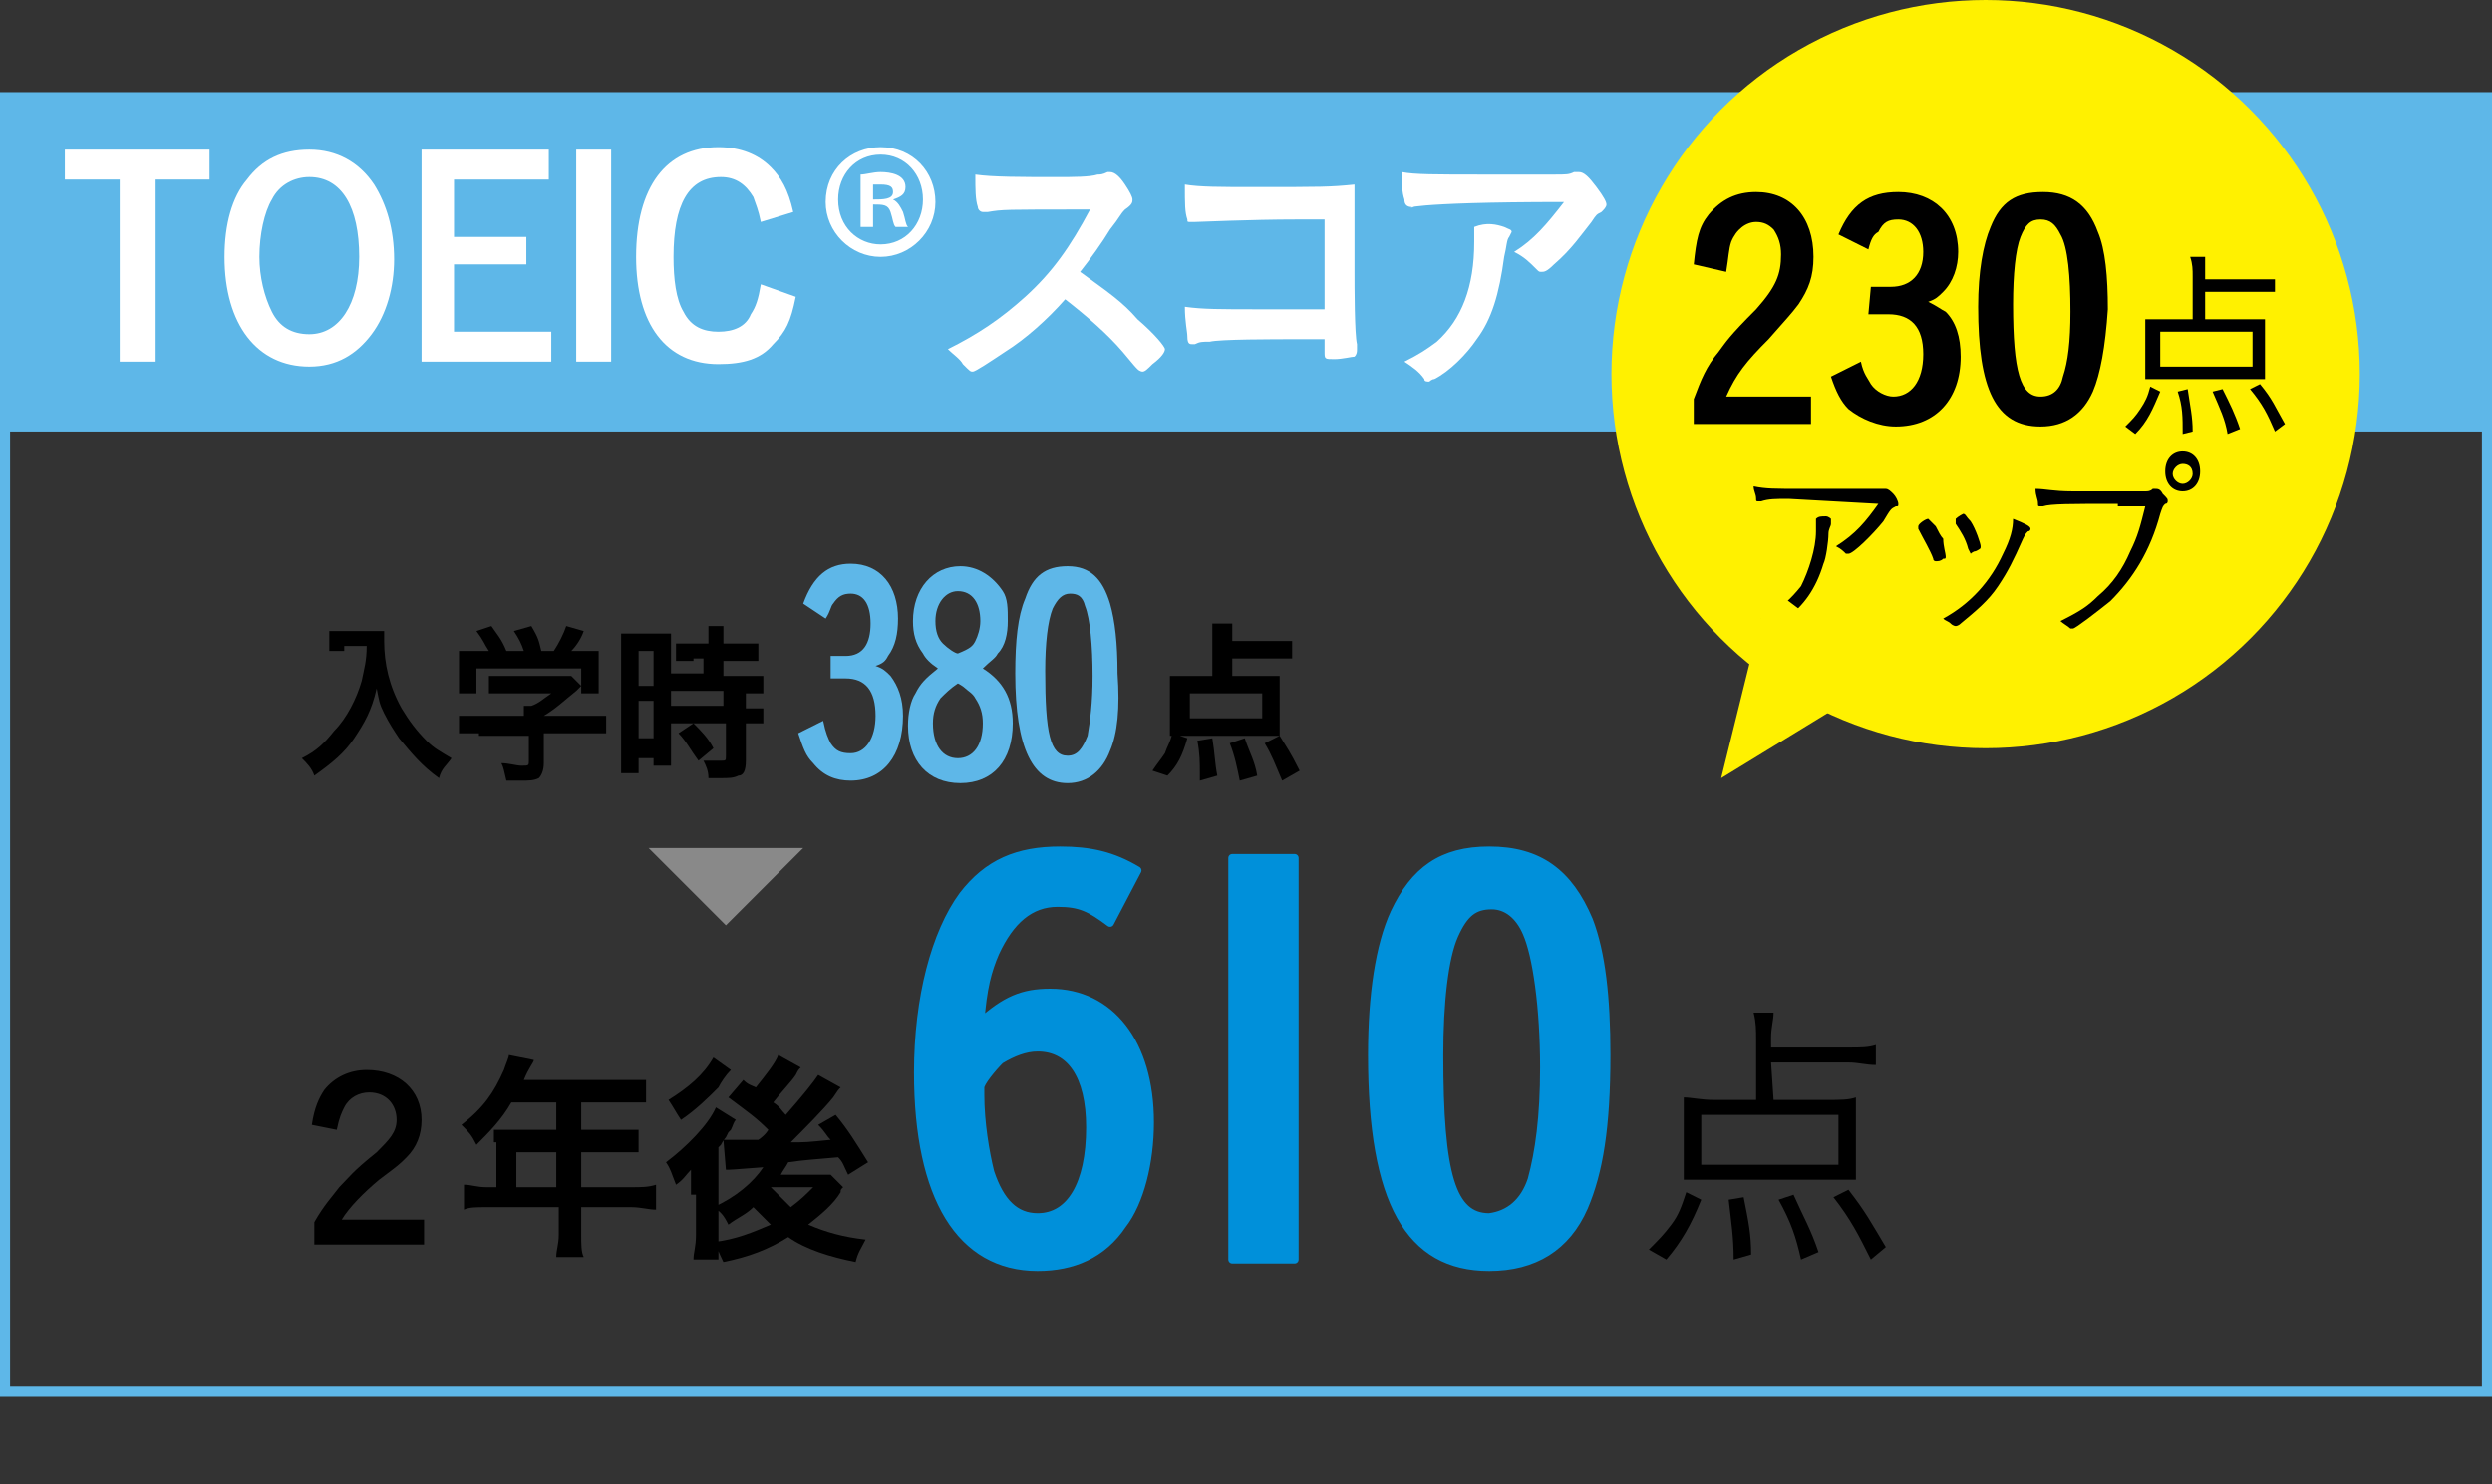 <?xml version="1.0" encoding="utf-8"?>
<!-- Generator: Adobe Illustrator 27.4.0, SVG Export Plug-In . SVG Version: 6.00 Build 0)  -->
<svg version="1.1" id="レイヤー_1" xmlns="http://www.w3.org/2000/svg" xmlns:xlink="http://www.w3.org/1999/xlink" x="0px"
	 y="0px" viewBox="0 0 99.9 59.5" style="enable-background:new 0 0 99.9 59.5;" xml:space="preserve">
<rect x="0" y="0" width="99.9" height="59.5" fill="#333333" stroke="none"/>
<style type="text/css">
	.st0{fill:#5EB7E8;}
	.st1{fill:#0090DA;stroke:#0090DA;stroke-width:0.319;stroke-linecap:round;stroke-linejoin:round;stroke-miterlimit:10;}
	.st2{fill:#898989;}
	.st3{fill:none;stroke:#5EB7E8;stroke-width:0.408;stroke-miterlimit:10;}
	.st4{fill:#FFF100;}
	.st5{enable-background:new    ;}
	.st6{fill:#FFFFFF;}
</style>
<g>
	<rect x="0.2" y="3.9" class="st0" width="99.5" height="13.4"/>
	<g>
		<path d="M13.8,26.1c-0.2,0-0.4,0-0.6,0v-0.8c0.2,0,0.3,0,0.6,0h1c0.3,0,0.4,0,0.6,0c0,0.1,0,0.3,0,0.4c0,0.9,0.2,1.8,0.7,2.7
			c0.3,0.5,0.6,0.9,1,1.3c0.3,0.3,0.5,0.4,1,0.7c-0.2,0.3-0.4,0.4-0.5,0.8c-0.7-0.5-1.1-1-1.6-1.6c-0.2-0.3-0.4-0.6-0.6-1
			c-0.2-0.4-0.2-0.5-0.3-1c-0.2,0.9-0.5,1.4-0.9,2s-0.9,1-1.6,1.5c-0.1-0.3-0.3-0.5-0.5-0.7c0.6-0.3,0.9-0.6,1.3-1.1
			c0.5-0.5,0.9-1.3,1.1-2c0.1-0.5,0.2-0.8,0.2-1.4h-0.9V26.1z"/>
		<path d="M19.2,29.4c-0.3,0-0.6,0-0.8,0v-0.7c0.2,0,0.5,0,0.8,0H21l0,0c0-0.1,0-0.2,0-0.4h0.3c0.3-0.1,0.5-0.3,0.8-0.5h-1.8
			c-0.3,0-0.5,0-0.7,0v-0.7c0.2,0,0.4,0,0.7,0h2.1c0.2,0,0.4,0,0.5,0l0.4,0.4c-0.1,0.1-0.1,0.1-0.2,0.2c-0.5,0.4-0.8,0.7-1.3,1l0,0
			h1.7c0.3,0,0.6,0,0.8,0v0.7c-0.2,0-0.5,0-0.8,0h-1.7v1.2c0,0.3-0.1,0.5-0.2,0.6c-0.2,0.1-0.4,0.1-0.7,0.1c-0.1,0-0.3,0-0.6,0
			c-0.1-0.4-0.1-0.5-0.2-0.7c0.3,0,0.6,0.1,0.8,0.1c0.3,0,0.3,0,0.3-0.2v-1h-2V29.4z M19.6,26.1c-0.2-0.3-0.2-0.4-0.5-0.8l0.6-0.2
			c0.2,0.3,0.4,0.5,0.6,1H21c-0.1-0.3-0.2-0.5-0.4-0.8l0.7-0.2c0.3,0.5,0.3,0.6,0.4,1h0.5c0.2-0.3,0.4-0.7,0.5-1l0.7,0.2
			c-0.1,0.3-0.3,0.6-0.5,0.8h0.3c0.4,0,0.6,0,0.8,0c0,0.2,0,0.3,0,0.6v0.6c0,0.2,0,0.4,0,0.5h-0.7v-1h-4.2v1h-0.7c0-0.2,0-0.3,0-0.5
			v-0.6c0-0.2,0-0.4,0-0.6c0.3,0,0.3,0,0.8,0H19.6z"/>
		<path d="M24.9,26.1c0-0.3,0-0.5,0-0.7c0.1,0,0.3,0,0.6,0h0.8c0.3,0,0.4,0,0.6,0c0,0.2,0,0.3,0,0.7V30c0,0.4,0,0.5,0,0.7h-0.7v-0.3
			h-0.6V31h-0.7c0-0.2,0-0.4,0-0.8C24.9,30.2,24.9,26.1,24.9,26.1z M25.6,27.5h0.6v-1.4h-0.6V27.5z M25.6,29.6h0.6v-1.5h-0.6V29.6z
			 M27.8,26.5c-0.2,0-0.5,0-0.7,0v-0.7c0.2,0,0.4,0,0.7,0h0.6v-0.2c0-0.2,0-0.3,0-0.5H29c0,0.1,0,0.3,0,0.5v0.2h0.7
			c0.3,0,0.5,0,0.7,0v0.7c-0.2,0-0.4,0-0.7,0H29v0.6h0.9c0.3,0,0.5,0,0.7,0v0.7c-0.2,0-0.3,0-0.6,0h-0.1v0.6H30c0.3,0,0.5,0,0.6,0
			V29c-0.2,0-0.3,0-0.6,0h-0.1v1.5c0,0.4-0.1,0.6-0.3,0.6c-0.2,0.1-0.4,0.1-0.7,0.1c-0.1,0-0.1,0-0.5,0c0-0.3-0.1-0.5-0.2-0.7
			c0.2,0,0.5,0,0.7,0s0.2,0,0.2-0.2V29h-1.6c-0.2,0-0.5,0-0.7,0v-0.7c0.2,0,0.4,0,0.7,0H29v-0.6h-1.5c-0.3,0-0.5,0-0.7,0V27
			c0.2,0,0.4,0,0.7,0h0.7v-0.6h-0.4V26.5z M28,30.5c-0.3-0.4-0.5-0.8-0.8-1.1l0.6-0.4c0.3,0.3,0.6,0.6,0.8,1L28,30.5z"/>
		<path d="M46.2,30.9c0.2-0.3,0.3-0.4,0.5-0.7c0.1-0.3,0.2-0.4,0.3-0.8l0.6,0.2c-0.2,0.7-0.4,1.1-0.8,1.5L46.2,30.9z M49.4,27.1h1.2
			c0.4,0,0.6,0,0.7,0c0,0.2,0,0.3,0,0.6V29c0,0.2,0,0.4,0,0.5c-0.2,0-0.4,0-0.6,0h-3.2c-0.2,0-0.4,0-0.6,0c0-0.2,0-0.3,0-0.5v-1.3
			c0-0.2,0-0.4,0-0.6c0.2,0,0.4,0,0.7,0h1v-1.4c0-0.3,0-0.5,0-0.7h0.8c0,0.2,0,0.3,0,0.6v0.1h1.7c0.3,0,0.5,0,0.7,0v0.7
			c-0.2,0-0.4,0-0.7,0h-1.7C49.4,26.4,49.4,27.1,49.4,27.1z M47.7,27.8v1h2.9v-1H47.7z M48.1,31.3c0-0.1,0-0.2,0-0.3
			c0-0.4,0-0.8-0.1-1.3l0.6-0.1c0.1,0.6,0.1,1,0.2,1.5L48.1,31.3z M49.7,31.3c-0.1-0.5-0.2-1-0.4-1.5l0.6-0.2
			c0.2,0.6,0.4,0.9,0.5,1.5L49.7,31.3z M51.4,31.3c-0.3-0.7-0.4-1-0.7-1.5l0.6-0.3c0.3,0.5,0.4,0.6,0.8,1.4L51.4,31.3z"/>
	</g>
	<g>
		<path class="st0" d="M33.2,26.3c0.2,0,0.6,0,0.7,0c0.7,0,1-0.5,1-1.3s-0.3-1.2-0.8-1.2c-0.3,0-0.5,0.1-0.7,0.4
			c-0.1,0.1-0.1,0.3-0.3,0.6l-0.9-0.6c0.4-1.1,1-1.6,1.9-1.6c1.2,0,1.9,0.9,1.9,2.2c0,0.6-0.1,1.1-0.4,1.5c-0.1,0.2-0.2,0.3-0.5,0.4
			c0.3,0.1,0.4,0.2,0.6,0.4c0.3,0.4,0.5,0.9,0.5,1.6c0,1.6-0.8,2.6-2.1,2.6c-0.6,0-1.1-0.2-1.5-0.7c-0.3-0.3-0.4-0.6-0.6-1.2l1-0.5
			c0.1,0.5,0.2,0.7,0.3,0.9c0.2,0.3,0.4,0.4,0.8,0.4c0.6,0,1-0.6,1-1.5c0-1-0.4-1.5-1.2-1.5c-0.1,0-0.2,0-0.3,0s-0.1,0-0.3,0v-0.9
			H33.2z"/>
		<path class="st0" d="M40.6,29c0,1.5-0.8,2.4-2.1,2.4s-2.1-0.9-2.1-2.3c0-0.5,0.1-1,0.3-1.3c0.2-0.4,0.4-0.6,0.9-1
			c-0.3-0.2-0.5-0.4-0.6-0.6c-0.3-0.4-0.4-0.8-0.4-1.3c0-1.3,0.8-2.2,1.9-2.2c0.7,0,1.3,0.4,1.7,1c0.2,0.3,0.2,0.7,0.2,1.2
			s-0.1,1-0.4,1.3c-0.1,0.2-0.3,0.3-0.6,0.6C40.2,27.3,40.6,28,40.6,29z M37.7,28c-0.2,0.3-0.3,0.6-0.3,1c0,0.9,0.4,1.4,1,1.4
			s1-0.5,1-1.4c0-0.4-0.1-0.7-0.3-1c-0.1-0.2-0.3-0.3-0.4-0.4c-0.1-0.1-0.3-0.2-0.3-0.2C38.1,27.6,37.9,27.8,37.7,28z M39.1,25.7
			c0.1-0.2,0.2-0.5,0.2-0.8c0-0.7-0.3-1.2-0.9-1.2c-0.5,0-0.9,0.5-0.9,1.2c0,0.4,0.1,0.7,0.3,0.9c0.2,0.2,0.5,0.4,0.6,0.4
			C38.9,26,39,25.9,39.1,25.7z"/>
		<path class="st0" d="M44.5,30.1c-0.3,0.8-0.9,1.3-1.7,1.3c-1.4,0-2.1-1.4-2.1-4.4c0-1.3,0.1-2.3,0.4-3c0.3-0.9,0.8-1.3,1.7-1.3
			s1.4,0.5,1.7,1.5c0.2,0.7,0.3,1.6,0.3,2.8C44.9,28.4,44.8,29.4,44.5,30.1z M43.6,29.5c0.1-0.6,0.2-1.3,0.2-2.4
			c0-1.2-0.1-2.3-0.3-2.8c-0.1-0.4-0.3-0.5-0.6-0.5s-0.5,0.2-0.7,0.6c-0.2,0.5-0.3,1.4-0.3,2.5c0,2.5,0.2,3.4,0.9,3.4
			C43.2,30.3,43.4,30,43.6,29.5z"/>
	</g>
	<g>
		<g>
			<path d="M17,49.9h-4.4V49c0.4-0.7,0.7-1,1-1.4c0.4-0.4,0.5-0.6,1.5-1.4c0.5-0.5,0.8-0.8,0.8-1.3c0-0.6-0.4-1.1-1.1-1.1
				c-0.4,0-0.8,0.2-1,0.6c-0.1,0.2-0.2,0.4-0.3,0.9l-1-0.2c0.1-0.7,0.3-1.1,0.5-1.4c0.4-0.5,1-0.8,1.7-0.8c1.3,0,2.2,0.8,2.2,2
				c0,0.6-0.2,1.1-0.6,1.5c-0.3,0.3-0.3,0.3-1.1,0.9c-0.6,0.5-1.2,1.1-1.5,1.6H17V49.9z"/>
			<path d="M19.8,45.8c0-0.2,0-0.3,0-0.5c0.2,0,0.4,0,0.6,0h1.9v-1.1h-1.8c-0.4,0.7-0.9,1.2-1.4,1.7c-0.2-0.4-0.3-0.5-0.6-0.8
				c0.9-0.7,1.3-1.3,1.7-2.2c0.1-0.3,0.2-0.5,0.2-0.6l1,0.2c0,0.1-0.2,0.3-0.4,0.8h4c0.4,0,0.6,0,0.9,0v0.9c-0.3,0-0.5,0-0.9,0h-1.7
				v1.1h1.4c0.4,0,0.6,0,0.9,0v0.9c-0.2,0-0.5,0-0.9,0h-1.4v1.4h2c0.4,0,0.7,0,1-0.1v1c-0.3,0-0.6-0.1-1-0.1h-2v1.1
				c0,0.4,0,0.7,0.1,0.9h-1.1c0-0.3,0.1-0.5,0.1-0.9v-1.1h-2.9c-0.4,0-0.7,0-0.9,0.1v-1c0.3,0,0.5,0.1,0.9,0.1h0.4v-1.8H19.8z
				 M22.3,47.6v-1.4h-1.6v1.4H22.3z"/>
			<path d="M27.7,47.9c0-0.2,0-0.4,0-0.5c0,0,0-0.2,0-0.5c-0.2,0.2-0.3,0.4-0.6,0.6c-0.2-0.5-0.2-0.6-0.4-0.9c0.8-0.6,1.7-1.5,2-2.2
				l0.8,0.5c-0.1,0.1-0.1,0.2-0.2,0.4c0,0,0,0-0.1,0.1c0,0,0,0-0.1,0.2c0,0-0.1,0.1-0.2,0.3L28.8,46v3.5c0,0.5,0,0.8,0,1h-1
				c0-0.3,0.1-0.5,0.1-1v-1.6H27.7z M29.3,42.9c-0.2,0.2-0.4,0.5-0.5,0.7c-0.4,0.4-0.9,0.9-1.5,1.3c-0.2-0.3-0.3-0.5-0.5-0.8
				c0.8-0.5,1.4-1,1.8-1.7L29.3,42.9z M32.1,42.8c-0.1,0.1-0.1,0.1-0.2,0.3c-0.2,0.3-0.6,0.7-0.9,1.1c0.3,0.2,0.3,0.3,0.5,0.5
				c0.7-0.8,1.1-1.3,1.3-1.6l0.9,0.5c-0.1,0.1-0.1,0.1-0.3,0.4c-0.4,0.5-1.2,1.3-1.7,1.8c0.6,0,0.6,0,1.6-0.1
				c-0.2-0.2-0.2-0.3-0.5-0.6l0.7-0.4c0.5,0.6,0.8,1.1,1.3,1.9L34,47.1c-0.2-0.4-0.2-0.5-0.4-0.7c-1.1,0.1-1.3,0.1-2,0.2
				c-0.1,0.2-0.2,0.3-0.3,0.5h1.3c0.3,0,0.5,0,0.7,0l0.5,0.5c-0.1,0.1-0.1,0.1-0.1,0.2c-0.3,0.5-0.8,0.9-1.3,1.3
				c0.7,0.3,1.4,0.5,2.3,0.6c-0.2,0.4-0.3,0.5-0.4,0.9c-1-0.2-2-0.5-2.7-1c-0.8,0.5-1.6,0.8-2.6,1c-0.2-0.4-0.2-0.5-0.4-0.8
				c0.9-0.1,1.6-0.4,2.3-0.7c-0.3-0.3-0.5-0.5-0.7-0.7c-0.3,0.3-0.6,0.4-1,0.7c-0.2-0.4-0.3-0.5-0.6-0.7c0.9-0.4,1.6-1,2-1.6
				c-1.3,0.1-1.3,0.1-1.5,0.1L29,45.7c0.2,0,0.3,0,0.5,0c0,0,0.3,0,0.9,0c0.3-0.2,0.4-0.4,0.4-0.4c-0.5-0.5-0.8-0.7-1.6-1.3l0.6-0.7
				c0.2,0.2,0.3,0.2,0.5,0.3c0.4-0.5,0.8-1,0.9-1.3L32.1,42.8z M30.9,47.6c0.3,0.3,0.5,0.5,0.8,0.8c0.4-0.3,0.6-0.5,0.9-0.8H30.9z"
				/>
			<path d="M66.1,50.1c0.4-0.4,0.6-0.6,0.9-1s0.4-0.7,0.6-1.3l0.6,0.3c-0.4,1-0.8,1.7-1.4,2.4L66.1,50.1z M71.1,44.1h2.1
				c0.6,0,0.9,0,1.2-0.1c0,0.2,0,0.5,0,0.8v1.7c0,0.3,0,0.5,0,0.8c-0.4,0-0.6,0-1.1,0h-4.7c-0.5,0-0.7,0-1.1,0c0-0.3,0-0.5,0-0.8
				v-1.7c0-0.3,0-0.5,0-0.8c0.3,0,0.7,0.1,1.2,0.1h1.7v-2.4c0-0.4,0-0.7-0.1-1.1h0.8c0,0.3-0.1,0.6-0.1,1V42h3.1
				c0.5,0,0.8,0,1.1-0.1v0.8c-0.4,0-0.7-0.1-1.1-0.1H71L71.1,44.1L71.1,44.1z M68.2,44.7v2h5.5v-2H68.2z M69.5,50.5
				c0-0.9-0.1-1.5-0.2-2.4l0.6-0.1c0.2,1,0.3,1.5,0.3,2.3L69.5,50.5z M72.2,50.5c-0.2-0.9-0.4-1.5-0.9-2.4l0.6-0.2
				c0.4,0.9,0.7,1.4,1,2.3L72.2,50.5z M75,50.5c-0.5-1-0.8-1.6-1.5-2.5l0.6-0.3c0.7,0.9,0.9,1.3,1.5,2.3L75,50.5z"/>
		</g>
	</g>
	<g>
		<g>
			<path class="st1" d="M44.5,37c-0.8-0.6-1.2-0.8-2.1-0.8c-1.1,0-1.9,0.7-2.5,2c-0.3,0.7-0.5,1.4-0.6,2.8c1-0.9,1.7-1.2,2.8-1.2
				c2.4,0,4,2,4,5.2c0,1.6-0.4,3.2-1.1,4.1c-0.8,1.2-2,1.7-3.4,1.7c-3.1,0-4.8-2.8-4.8-7.8c0-3,0.7-5.6,1.8-7.1
				c1-1.3,2.2-1.8,3.9-1.8c1.2,0,2.1,0.2,3.1,0.8L44.5,37z M39.3,43.9c0,1.1,0.2,2.3,0.4,3.1c0.4,1.2,1,1.8,1.9,1.8
				c1.3,0,2.1-1.3,2.1-3.6c0-2.1-0.8-3.2-2.1-3.2c-0.5,0-1,0.2-1.5,0.5c-0.3,0.3-0.8,0.9-0.8,1.1C39.3,43.7,39.3,43.8,39.3,43.9z"/>
			<path class="st1" d="M51.9,34.4v16.1h-2.5V34.4H51.9z"/>
			<path class="st1" d="M63.5,48.4c-0.7,1.6-2,2.4-3.8,2.4c-3.2,0-4.7-2.6-4.7-8.5c0-2.4,0.3-4.4,0.9-5.7c0.8-1.7,1.9-2.5,3.8-2.5
				c2,0,3.2,0.9,4,2.8c0.5,1.3,0.7,3.1,0.7,5.4C64.4,45.2,64.1,47,63.5,48.4z M61.4,47.3c0.3-1.1,0.5-2.5,0.5-4.5
				c0-2.4-0.3-4.5-0.7-5.4c-0.3-0.7-0.8-1.1-1.4-1.1c-0.7,0-1.1,0.3-1.5,1.2s-0.6,2.7-0.6,4.8c0,4.8,0.5,6.5,2,6.5
				C60.5,48.7,61.1,48.2,61.4,47.3z"/>
		</g>
	</g>
	<polyline class="st2" points="32.2,34 29.1,37.1 26,34 	"/>
	<rect x="0.2" y="3.9" class="st3" width="99.5" height="51.9"/>
	<g>
		<circle class="st4" cx="79.6" cy="15" r="15"/>
		<g>
			<g>
				<path d="M72.8,17h-4.9v-1c0.3-0.8,0.5-1.3,1-1.9c0.3-0.4,0.4-0.6,1.5-1.7c0.8-0.9,1-1.4,1-2.2c0-0.4-0.1-0.7-0.3-1
					c-0.2-0.2-0.4-0.3-0.7-0.3c-0.4,0-0.8,0.3-1,0.8c-0.1,0.3-0.1,0.6-0.2,1.2l-1.3-0.3c0.1-1,0.2-1.5,0.6-2C69,8,69.6,7.7,70.4,7.7
					c1.4,0,2.3,1,2.3,2.6c0,0.8-0.2,1.3-0.6,1.9c-0.3,0.4-0.5,0.6-1.2,1.4c-0.9,0.9-1.3,1.4-1.7,2.3h3.4V17H72.8z"/>
				<path d="M75,11.5c0.2,0,0.7,0,0.8,0c0.8,0,1.3-0.5,1.3-1.4c0-0.8-0.4-1.3-1-1.3c-0.4,0-0.6,0.1-0.8,0.5C75.1,9.4,75,9.6,74.9,10
					l-1.2-0.6c0.5-1.2,1.2-1.7,2.4-1.7c1.4,0,2.4,0.9,2.4,2.4c0,0.6-0.2,1.2-0.6,1.6c-0.2,0.2-0.3,0.3-0.6,0.4
					c0.4,0.2,0.5,0.3,0.7,0.4c0.4,0.4,0.6,1,0.6,1.8c0,1.7-1,2.8-2.6,2.8c-0.7,0-1.4-0.3-1.9-0.7c-0.3-0.3-0.5-0.7-0.7-1.3l1.2-0.6
					c0.1,0.5,0.3,0.7,0.4,0.9c0.2,0.3,0.6,0.5,0.9,0.5c0.7,0,1.2-0.6,1.2-1.7s-0.5-1.6-1.4-1.6c-0.1,0-0.2,0-0.4,0
					c-0.1,0-0.1,0-0.4,0L75,11.5L75,11.5z"/>
				<path d="M83.9,15.7c-0.4,0.9-1.1,1.4-2.1,1.4c-1.8,0-2.5-1.5-2.5-4.8c0-1.4,0.2-2.5,0.5-3.2c0.4-1,1-1.4,2.1-1.4
					s1.8,0.5,2.2,1.6c0.3,0.7,0.4,1.8,0.4,3.1C84.4,13.9,84.2,15,83.9,15.7z M82.7,15.1c0.2-0.6,0.3-1.4,0.3-2.6
					c0-1.4-0.1-2.6-0.4-3.1c-0.2-0.4-0.4-0.6-0.8-0.6S81.2,9,81,9.5c-0.2,0.5-0.3,1.5-0.3,2.7c0,2.7,0.3,3.7,1.1,3.7
					C82.3,15.9,82.6,15.6,82.7,15.1z"/>
				<path d="M85.2,17.1c0.3-0.3,0.4-0.4,0.6-0.7c0.2-0.3,0.3-0.5,0.4-0.9l0.4,0.2c-0.3,0.7-0.5,1.2-1,1.7L85.2,17.1z M88.6,12.8H90
					c0.4,0,0.6,0,0.8,0c0,0.2,0,0.4,0,0.6v1.2c0,0.2,0,0.4,0,0.6c-0.3,0-0.4,0-0.8,0h-3.2c-0.3,0-0.5,0-0.8,0c0-0.2,0-0.4,0-0.6
					v-1.2c0-0.2,0-0.4,0-0.6c0.2,0,0.5,0,0.8,0h1.1v-1.7c0-0.3,0-0.5-0.1-0.8h0.6c0,0.2,0,0.5,0,0.7v0.2h2.1c0.3,0,0.5,0,0.7,0v0.5
					c-0.2,0-0.5,0-0.7,0h-2.1v1.1H88.6z M86.6,13.3v1.4h3.7v-1.4H86.6z M87.5,17.4c0-0.7,0-1.1-0.2-1.7l0.4-0.1
					c0.1,0.7,0.2,1.1,0.2,1.7L87.5,17.4z M89.3,17.4c-0.1-0.6-0.3-1-0.6-1.7l0.4-0.1c0.3,0.6,0.5,1,0.7,1.6L89.3,17.4z M91.2,17.3
					c-0.3-0.7-0.5-1.1-1-1.7l0.4-0.2c0.5,0.6,0.6,0.9,1,1.6L91.2,17.3z"/>
			</g>
		</g>
		<g>
			<g>
				<path d="M71.7,20c-0.5,0-0.8,0-1.1,0.1h-0.1c-0.1,0-0.1,0-0.1-0.1c0-0.2-0.1-0.3-0.1-0.5c0.5,0.1,0.8,0.1,2,0.1
					c0.2,0,1.8,0,2.8,0c0.2,0,0.3,0,0.4,0h0.1c0.1,0,0.2,0.1,0.3,0.2c0.1,0.1,0.2,0.3,0.2,0.4s0,0.1-0.1,0.1
					c-0.2,0.1-0.2,0.1-0.5,0.6c-0.4,0.5-1.2,1.3-1.4,1.3H74c-0.1-0.1-0.2-0.2-0.4-0.3c0.8-0.5,1.2-1,1.7-1.7L71.7,20z M73.2,20.7
					c0.1,0,0.2,0.1,0.2,0.1s0,0,0,0.2c0,0.1-0.1,0.2-0.1,0.4c0,0.3-0.1,1-0.2,1.2c-0.3,1-0.8,1.7-1.5,2.2c-0.2,0.2-0.4,0.3-0.5,0.3
					c0,0-0.1,0-0.2-0.1s-0.1-0.1-0.3-0.2c0.8-0.4,1.2-0.8,1.6-1.3c0.3-0.6,0.6-1.5,0.6-2.2c0-0.3,0-0.4,0-0.5
					C72.9,20.7,73,20.7,73.2,20.7z"/>
				<path d="M78,22.3c0,0.1,0,0.1-0.1,0.1c-0.1,0.1-0.2,0.1-0.3,0.1c0,0-0.1,0-0.1-0.1c-0.1-0.3-0.4-0.8-0.6-1.2v-0.1
					c0-0.1,0.3-0.3,0.4-0.3c0,0,0.1,0.1,0.3,0.3c0.1,0.2,0.2,0.4,0.3,0.5C77.9,21.9,78,22.2,78,22.3L78,22.3z M81.4,21.2
					c0,0,0,0.1-0.1,0.1c-0.1,0.1-0.1,0.1-0.2,0.3c-0.4,0.9-0.6,1.3-1,1.9s-0.9,1-1.5,1.5c-0.1,0.1-0.2,0.1-0.2,0.1s-0.1,0-0.2-0.1
					s-0.2-0.1-0.3-0.2c1.1-0.6,1.9-1.5,2.4-2.6c0.3-0.6,0.4-1,0.4-1.4C81.2,21,81.4,21.1,81.4,21.2z M78.7,20.6
					c0.1,0,0.1,0.1,0.3,0.3c0.2,0.3,0.4,0.9,0.4,1s0,0.1-0.2,0.2c-0.1,0-0.2,0.1-0.2,0.1s0,0-0.1-0.2c-0.1-0.4-0.3-0.7-0.5-1v-0.1
					c0,0,0,0,0-0.1C78.5,20.7,78.7,20.6,78.7,20.6z"/>
				<path d="M84.9,20.2c-1.9,0-2.7,0-3,0.1h-0.1c-0.1,0-0.1,0-0.1-0.1c0-0.2-0.1-0.3-0.1-0.6c0.4,0,0.7,0.1,1.5,0.1c1,0,2.7,0,2.9,0
					c0.1,0,0.2,0,0.3-0.1h0.1c0.1,0,0.2,0,0.3,0.2c0.2,0.2,0.2,0.2,0.2,0.3c0,0,0,0.1-0.1,0.1c-0.1,0.1-0.1,0.1-0.2,0.4
					c-0.4,1.5-1.1,2.6-2,3.5c-0.5,0.4-1.4,1.1-1.5,1.1H83c-0.1-0.1-0.3-0.2-0.4-0.3c0.8-0.4,1.1-0.6,1.5-1c0.6-0.5,1-1.1,1.3-1.8
					c0.3-0.6,0.4-1,0.6-1.8h-1.1V20.2z M87.5,19.7c-0.4,0-0.7-0.3-0.7-0.8s0.3-0.8,0.7-0.8s0.7,0.3,0.7,0.8S87.9,19.7,87.5,19.7z
					 M87.5,18.6c-0.2,0-0.4,0.2-0.4,0.4s0.2,0.4,0.4,0.4s0.4-0.2,0.4-0.4C87.9,18.7,87.7,18.6,87.5,18.6z"/>
			</g>
		</g>
		<polyline class="st4" points="70.9,23.5 69,31.2 75.7,27.1 		"/>
	</g>
</g>
<g>
	<g class="st5">
		<path class="st6" d="M8.4,6v1.2H6.2v7.3H4.8V7.2H2.6V6H8.4z"/>
	</g>
	<g class="st5">
		<path class="st6" d="M14.9,13.4c-0.6,0.8-1.4,1.3-2.5,1.3C10.3,14.7,9,13,9,10.3C9,9,9.3,7.9,9.9,7.2C10.5,6.4,11.3,6,12.4,6
			s2,0.5,2.6,1.4c0.5,0.8,0.8,1.8,0.8,3C15.8,11.5,15.5,12.6,14.9,13.4z M12.4,7.1c-0.6,0-1.2,0.3-1.5,0.9c-0.3,0.5-0.5,1.4-0.5,2.3
			c0,0.8,0.2,1.6,0.5,2.2c0.3,0.6,0.8,0.9,1.5,0.9c1.2,0,2-1.2,2-3.1C14.4,8.3,13.7,7.1,12.4,7.1z"/>
		<path class="st6" d="M22,6v1.2h-3.8v2.3h2.9v1.1h-2.9v2.7h3.9v1.2h-5.2V6H22z"/>
	</g>
	<g class="st5">
		<path class="st6" d="M24.5,14.5h-1.4V6h1.4V14.5z"/>
	</g>
	<g class="st5">
		<path class="st6" d="M31.9,11.9c-0.2,1-0.4,1.4-0.9,1.9c-0.5,0.6-1.2,0.8-2.2,0.8c-2.1,0-3.3-1.6-3.3-4.3c0-2.8,1.2-4.4,3.3-4.4
			c0.9,0,1.6,0.3,2.1,0.8c0.4,0.4,0.7,0.9,0.9,1.8l-1.3,0.4c-0.1-0.5-0.2-0.7-0.3-1c-0.3-0.5-0.7-0.8-1.3-0.8
			c-1.3,0-1.9,1.1-1.9,3.2c0,0.9,0.1,1.7,0.4,2.2c0.3,0.6,0.8,0.8,1.4,0.8s1.1-0.2,1.3-0.7c0.2-0.3,0.3-0.6,0.4-1.2L31.9,11.9z"/>
	</g>
	<g class="st5">
		<path class="st6" d="M45.6,12.8c0.7,0.6,1.1,1.1,1.1,1.2s-0.1,0.3-0.5,0.6c-0.2,0.2-0.3,0.3-0.4,0.3c0,0-0.1,0-0.2-0.1
			c-0.1-0.1-0.1-0.1-0.6-0.7c-0.6-0.7-1.4-1.4-2.3-2.1c-0.7,0.8-1.6,1.6-2.4,2.1c-0.6,0.4-1.2,0.8-1.3,0.8s-0.1,0-0.4-0.3
			c-0.1-0.2-0.4-0.4-0.6-0.6c1.2-0.6,2.1-1.2,3.1-2.1c1.1-1,1.8-2,2.6-3.5c-3.5,0-3.5,0-4.1,0.1c-0.1,0-0.1,0-0.2,0
			c-0.1,0-0.2-0.1-0.2-0.2C39.1,8,39.1,7.6,39.1,7c0.7,0.1,1.8,0.1,3.3,0.1c0.6,0,1.3,0,1.6-0.1c0.1,0,0.2,0,0.4-0.1h0.1
			c0.2,0,0.4,0.2,0.6,0.5c0.2,0.3,0.3,0.5,0.3,0.6s0,0.2-0.3,0.4c-0.2,0.2-0.2,0.3-0.6,0.8c-0.3,0.5-0.8,1.2-1.2,1.7
			C44.4,11.7,45,12.1,45.6,12.8z"/>
	</g>
	<g class="st5">
		<path class="st6" d="M53,8.8c-0.4,0-0.7,0-1,0c-1.9,0-3.9,0.1-4.1,0.1c-0.1,0-0.1,0-0.1,0h-0.1l0,0c-0.1,0-0.1,0-0.1-0.1
			c-0.1-0.3-0.1-0.6-0.1-1.4c0.6,0.1,1.4,0.1,2.8,0.1c2.7,0,3,0,4-0.1c0,1.1,0,1.7,0,3.5c0,0.6,0,2.5,0.1,2.9c0,0.2,0,0.2,0,0.2
			c0,0.1,0,0.2-0.1,0.3c-0.1,0-0.5,0.1-0.8,0.1c-0.4,0-0.4,0-0.4-0.3c0,0,0,0,0-0.5c-0.3,0-0.4,0-0.5,0h-0.5c-1.1,0-3.2,0-3.6,0.1
			c-0.3,0-0.4,0-0.6,0.1h-0.1c-0.1,0-0.2,0-0.2-0.3c0-0.2-0.1-0.6-0.1-1.2c0.7,0.1,1.4,0.1,3,0.1c1.1,0,1.1,0,2.6,0V8.8
			C53.1,8.8,53,8.8,53,8.8z"/>
	</g>
	<g class="st5">
		<path class="st6" d="M59.5,7c0.9,0,1.5,0,2.8,0c0.5,0,0.6,0,0.8-0.1c0.1,0,0.1,0,0.2,0c0.2,0,0.4,0.2,0.7,0.6
			c0.3,0.4,0.4,0.6,0.4,0.7c0,0.1-0.1,0.2-0.2,0.3C64,8.6,64,8.6,63.8,8.9c-0.4,0.5-0.8,1.1-1.5,1.7c-0.3,0.3-0.4,0.3-0.5,0.3
			s-0.1,0-0.2-0.1c-0.3-0.3-0.5-0.5-0.9-0.7c0.8-0.5,1.3-1.1,2-2c-6.4,0-6.4,0.3-6,0.2c-0.1,0-0.1,0-0.1,0c-0.2,0-0.3-0.1-0.3-0.3
			c-0.1-0.3-0.1-0.6-0.1-1.1C56.7,7,57.5,7,59.5,7z M60.3,9.1c0.2,0.1,0.3,0.1,0.3,0.2c0,0,0,0-0.1,0.2c-0.1,0.1-0.1,0.4-0.2,0.8
			c-0.2,1.5-0.5,2.5-1.1,3.3c-0.4,0.6-1.1,1.3-1.7,1.6c-0.1,0-0.2,0.1-0.2,0.1c-0.1,0-0.2,0-0.2-0.1c-0.2-0.3-0.5-0.5-0.8-0.7
			c0.6-0.3,0.9-0.5,1.3-0.8c1-0.9,1.5-2.2,1.5-4c0-0.3,0-0.4,0-0.6C59.6,8.9,60,9,60.3,9.1z"/>
	</g>
	<g>
		<path class="st6" d="M35.3,5.9c1.3,0,2.2,1,2.2,2.2s-1,2.2-2.2,2.2s-2.2-1-2.2-2.2C33.1,6.8,34.1,5.9,35.3,5.9z M35.3,9.8
			C36.3,9.8,37,9,37,8s-0.7-1.8-1.7-1.8S33.6,7,33.6,8C33.6,9.1,34.4,9.8,35.3,9.8z M34.5,9.2V7c0.2,0,0.5-0.1,0.8-0.1
			c0.4,0,1,0.1,1,0.6c0,0.3-0.2,0.4-0.5,0.5l0,0c0.2,0.1,0.3,0.3,0.4,0.5c0.1,0.3,0.1,0.5,0.2,0.6h-0.5c-0.1-0.1-0.1-0.3-0.2-0.6
			c-0.1-0.3-0.3-0.3-0.7-0.3v0.9h-0.5V9.2z M35,8c0.4,0,0.8,0,0.8-0.3c0-0.2-0.1-0.3-0.5-0.3c-0.1,0-0.2,0-0.3,0V8z"/>
	</g>
</g>
</svg>
